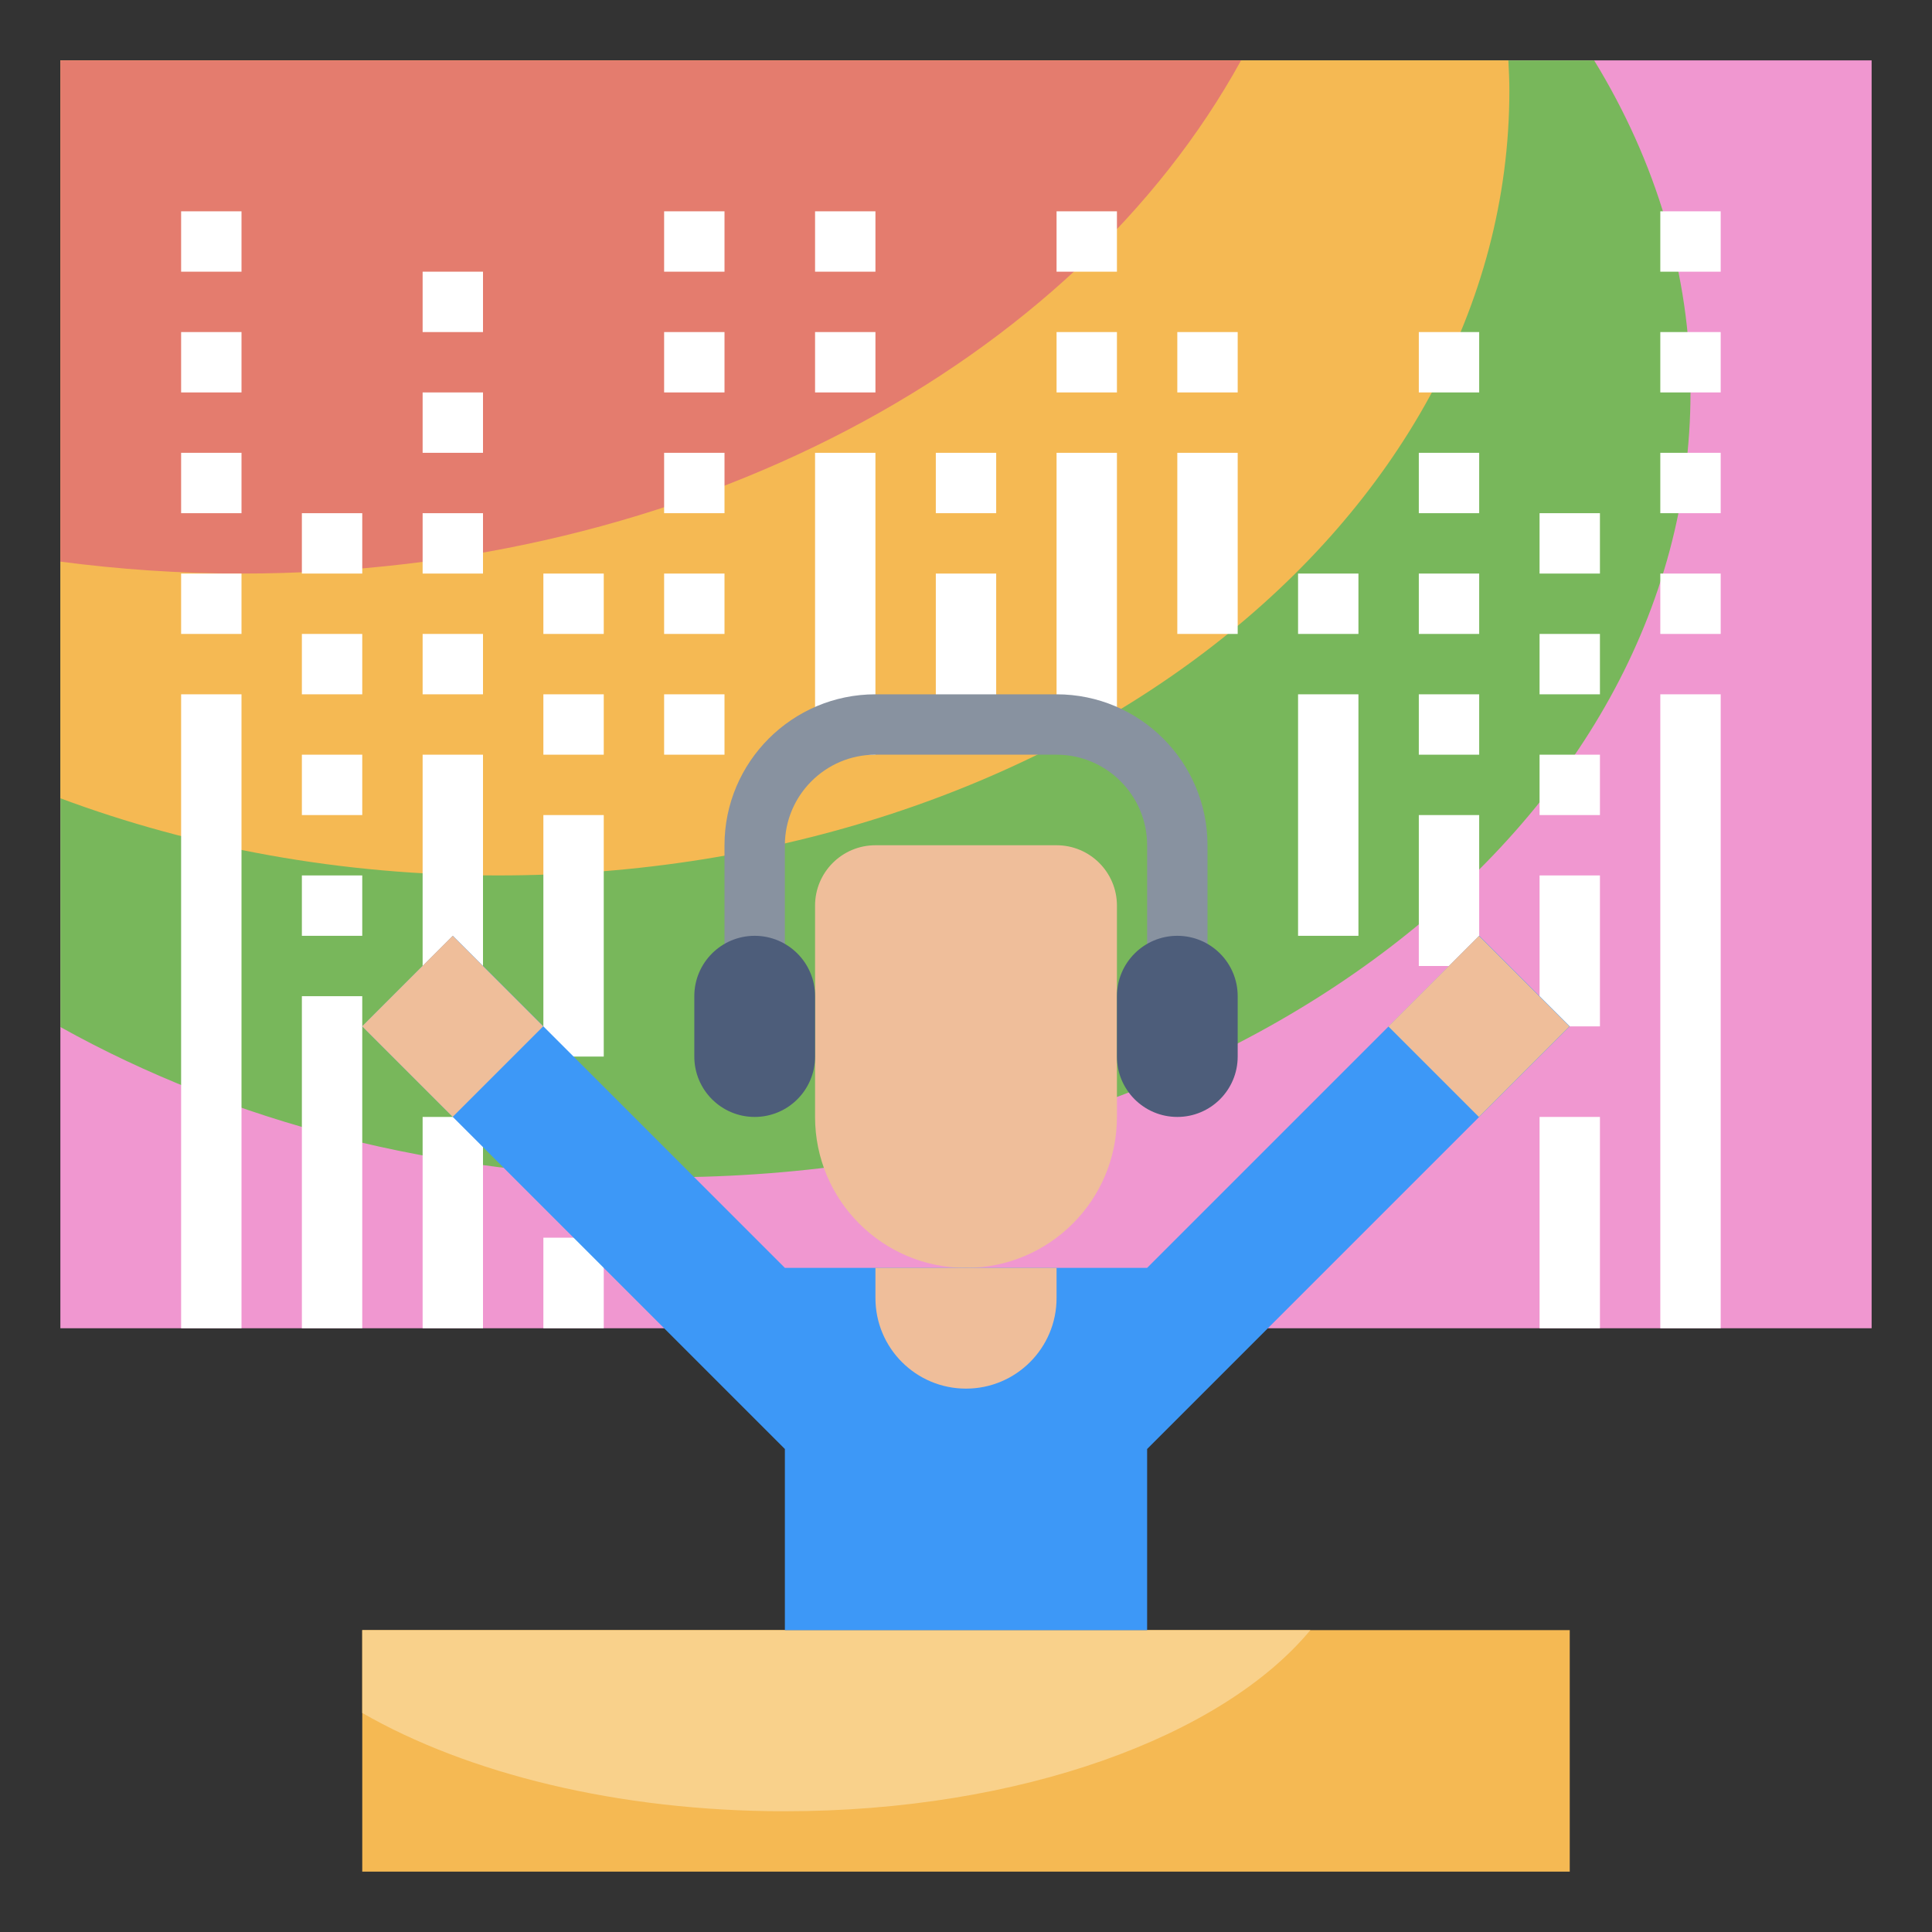 <svg id="Layer_3" enable-background="new 0 0 64 64" height="512" viewBox="0 0 64 64" width="512" xmlns="http://www.w3.org/2000/svg"><rect x="0" y="0" width="64" height="64" fill="#333333" stroke="none"/><g><path d="m42 44h20v-42h-60v42h20" fill="#f097d0"/><path d="m2 34.021c5.613 3.129 12.522 4.979 20 4.979 18.778 0 34-11.641 34-26 0-3.933-1.148-7.659-3.192-11h-50.808z" fill="#78b75b"/><path d="m2 26.444c4.388 1.638 9.306 2.556 14.5 2.556 18.502 0 33.5-11.641 33.5-26 0-.335-.016-.668-.033-1h-47.967z" fill="#f5b953"/><path d="m2 18.605c1.952.255 3.955.395 6 .395 14.861 0 27.616-7.005 33.112-17h-39.112z" fill="#e47c6e"/><path d="m37 37c0 2.761-2.239 5-5 5-2.761 0-5-2.239-5-5v-7c0-1.105.895-2 2-2h6c1.105 0 2 .895 2 2z" fill="#efbe9a"/><path d="m52 62v-8h-40v8" fill="#f5b953"/><path d="m12 54v2.744c3.474 1.996 8.451 3.256 14 3.256 7.789 0 14.475-2.47 17.408-6z" fill="#f9d18b"/><g><path d="m6 23h2v21h-2z" fill="#fff"/></g><g><path d="m6 19h2v2h-2z" fill="#fff"/></g><g><path d="m6 15h2v2h-2z" fill="#fff"/></g><g><path d="m6 11h2v2h-2z" fill="#fff"/></g><g><path d="m6 7h2v2h-2z" fill="#fff"/></g><g><path d="m18 27h2v8h-2z" fill="#fff"/></g><g><path d="m18 23h2v2h-2z" fill="#fff"/></g><g><path d="m18 19h2v2h-2z" fill="#fff"/></g><g><path d="m22 23h2v2h-2z" fill="#fff"/></g><g><path d="m22 19h2v2h-2z" fill="#fff"/></g><g><path d="m22 15h2v2h-2z" fill="#fff"/></g><g><path d="m22 11h2v2h-2z" fill="#fff"/></g><g><path d="m22 7h2v2h-2z" fill="#fff"/></g><g><path d="m27 11h2v2h-2z" fill="#fff"/></g><g><path d="m27 7h2v2h-2z" fill="#fff"/></g><g><path d="m31 19h2v5h-2z" fill="#fff"/></g><g><path d="m31 15h2v2h-2z" fill="#fff"/></g><g><path d="m35 15h2v9h-2z" fill="#fff"/></g><g><path d="m35 11h2v2h-2z" fill="#fff"/></g><g><path d="m35 7h2v2h-2z" fill="#fff"/></g><g><path d="m39 15h2v6h-2z" fill="#fff"/></g><g><path d="m39 11h2v2h-2z" fill="#fff"/></g><g><path d="m43 23h2v8h-2z" fill="#fff"/></g><g><path d="m43 19h2v2h-2z" fill="#fff"/></g><g><path d="m47 27h2v5h-2z" fill="#fff"/></g><g><path d="m47 23h2v2h-2z" fill="#fff"/></g><g><path d="m47 19h2v2h-2z" fill="#fff"/></g><g><path d="m47 15h2v2h-2z" fill="#fff"/></g><g><path d="m47 11h2v2h-2z" fill="#fff"/></g><g><path d="m51 29h2v5h-2z" fill="#fff"/></g><g><path d="m51 37h2v7h-2z" fill="#fff"/></g><g><path d="m51 25h2v2h-2z" fill="#fff"/></g><g><path d="m51 21h2v2h-2z" fill="#fff"/></g><g><path d="m51 17h2v2h-2z" fill="#fff"/></g><g><path d="m55 23h2v21h-2z" fill="#fff"/></g><g><path d="m55 19h2v2h-2z" fill="#fff"/></g><g><path d="m55 15h2v2h-2z" fill="#fff"/></g><g><path d="m55 11h2v2h-2z" fill="#fff"/></g><g><path d="m55 7h2v2h-2z" fill="#fff"/></g><g><path d="m14 25h2v7h-2z" fill="#fff"/></g><g><path d="m14 21h2v2h-2z" fill="#fff"/></g><g><path d="m14 17h2v2h-2z" fill="#fff"/></g><g><path d="m14 13h2v2h-2z" fill="#fff"/></g><g><path d="m14 9h2v2h-2z" fill="#fff"/></g><g><path d="m10 33h2v11h-2z" fill="#fff"/></g><g><path d="m10 29h2v2h-2z" fill="#fff"/></g><g><path d="m10 25h2v2h-2z" fill="#fff"/></g><g><path d="m10 21h2v2h-2z" fill="#fff"/></g><g><path d="m10 17h2v2h-2z" fill="#fff"/></g><g><path d="m14 37h2v7h-2z" fill="#fff"/></g><g><path d="m18 41h2v3h-2z" fill="#fff"/></g><g><path d="m27 15h2v10h-2z" fill="#fff"/></g><g><path d="m40 32h-2v-4c0-1.654-1.346-3-3-3h-6c-1.654 0-3 1.346-3 3v4h-2v-4c0-2.757 2.243-5 5-5h6c2.757 0 5 2.243 5 5z" fill="#8892a0"/></g><path d="m39 37c-1.105 0-2-.895-2-2v-2c0-1.105.895-2 2-2 1.105 0 2 .895 2 2v2c0 1.105-.895 2-2 2z" fill="#4d5d7a"/><path d="m26 54v-6l-14-14 3-3 11 11h3 6 3l11-11 3 3-14 14v6" fill="#3d98f7"/><g fill="#efbe9a"><path d="m46.879 31.879h4.243v4.243h-4.243z" transform="matrix(.707 -.707 .707 .707 -9.69 44.607)"/><path d="m12.879 31.879h4.243v4.243h-4.243z" transform="matrix(.707 -.707 .707 .707 -19.648 20.565)"/><path d="m29 42v1c0 1.657 1.343 3 3 3 1.657 0 3-1.343 3-3v-1"/></g><path d="m25 37c-1.105 0-2-.895-2-2v-2c0-1.105.895-2 2-2 1.105 0 2 .895 2 2v2c0 1.105-.895 2-2 2z" fill="#4d5d7a"/></g></svg>
